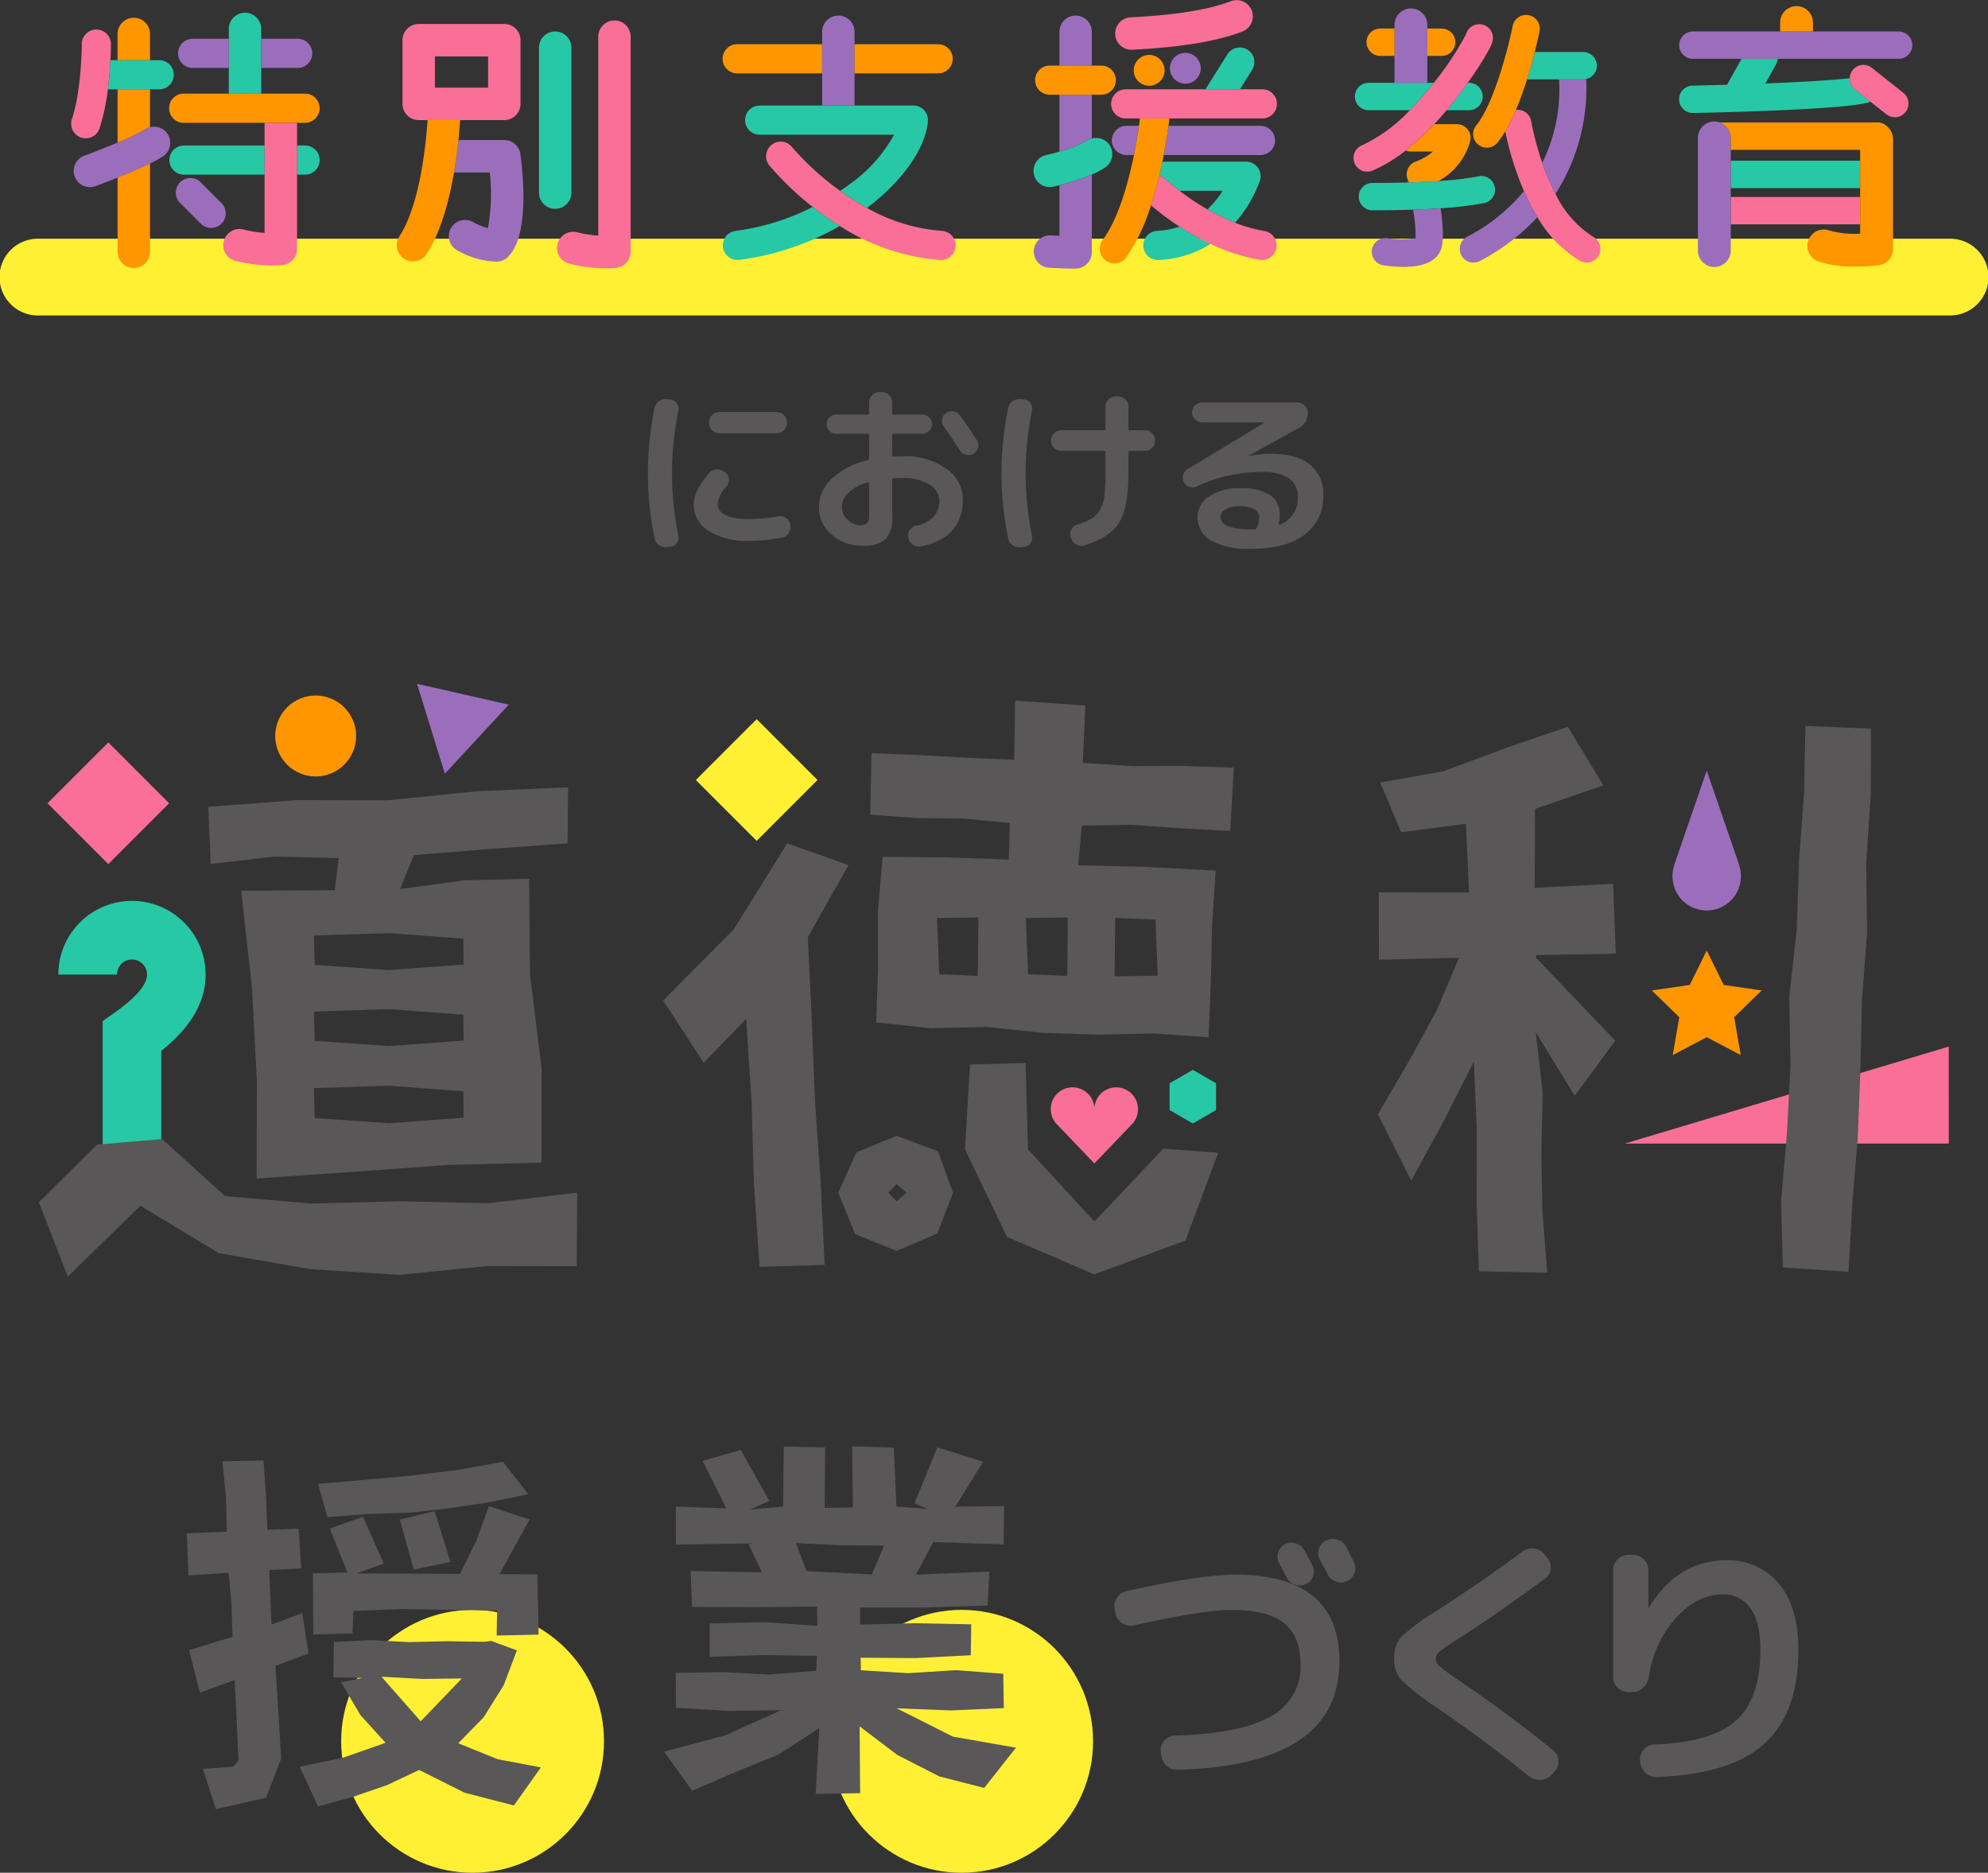 <svg xmlns="http://www.w3.org/2000/svg" width="305.242" height="287.501" viewBox="0 0 305.242 287.501">
  <rect x="0" y="0" width="305.242" height="287.501" fill="#333333" stroke="none"/>
  <g id="グループ_186" data-name="グループ 186" transform="translate(-0.366 -1)">
    <g id="グループ_173" data-name="グループ 173">
      <path id="パス_266" data-name="パス 266" d="M299.716,49.43H6.258a5.892,5.892,0,1,1,0-11.783H299.716a5.892,5.892,0,1,1,0,11.783Z" fill="#fff033"/>
    </g>
    <circle id="楕円形_10" data-name="楕円形 10" cx="20.179" cy="20.179" r="20.179" transform="translate(127.84 248.142)" fill="#fff033"/>
    <circle id="楕円形_11" data-name="楕円形 11" cx="20.179" cy="20.179" r="20.179" transform="translate(52.749 248.142)" fill="#fff033"/>
    <g id="グループ_175" data-name="グループ 175">
      <g id="グループ_174" data-name="グループ 174">
        <path id="パス_267" data-name="パス 267" d="M171.659,248.78l-.125-.668a2.317,2.317,0,0,1,.312-1.79,2.23,2.23,0,0,1,1.437-1.042q11.329-2.539,16.787-2.54,15.951,0,15.952,13.328,0,15.953-24.866,16.619a2.222,2.222,0,0,1-1.708-.645,2.567,2.567,0,0,1-.791-1.687l-.084-.541a2.166,2.166,0,0,1,.6-1.645,2.251,2.251,0,0,1,1.6-.729q10.162-.293,14.723-2.958a8.578,8.578,0,0,0,4.562-7.872q0-4.372-2.521-6.414t-8.017-2.041q-4.456,0-15.037,2.374a2.319,2.319,0,0,1-1.79-.312A2.229,2.229,0,0,1,171.659,248.78Zm26.033-10.705a2.112,2.112,0,0,1,1.686-.125,2.323,2.323,0,0,1,1.313,1.124q.207.375.583,1.1t.583,1.1a2.115,2.115,0,0,1,.125,1.687,2.014,2.014,0,0,1-1.125,1.229,2.118,2.118,0,0,1-1.645.083,2.177,2.177,0,0,1-1.271-1.084q-.207-.374-.583-1.1c-.249-.485-.445-.853-.583-1.1a2.065,2.065,0,0,1-.146-1.646A2.1,2.1,0,0,1,197.692,238.075Zm9.371.375c.14.278.339.681.6,1.208s.452.9.563,1.125a2.066,2.066,0,0,1,.124,1.665,2.154,2.154,0,0,1-1.125,1.25,2.1,2.1,0,0,1-1.686.124,2.307,2.307,0,0,1-1.312-1.124q-.375-.75-1.207-2.249a2.17,2.17,0,0,1-.147-1.687,2.077,2.077,0,0,1,1.1-1.27,2.248,2.248,0,0,1,1.749-.125A2.183,2.183,0,0,1,207.063,238.45Z" fill="#595757"/>
        <path id="パス_268" data-name="パス 268" d="M221.1,263.232a37.886,37.886,0,0,1-5.6-4.331,4.746,4.746,0,0,1-1.061-3.25,4.816,4.816,0,0,1,1.125-3.414,36.088,36.088,0,0,1,5.664-4.125q7.372-4.788,12.87-8.912a2.487,2.487,0,0,1,1.791-.48,2.3,2.3,0,0,1,1.626.9l.415.542a2.2,2.2,0,0,1,.521,1.708,2,2,0,0,1-.9,1.5q-6.872,5.082-12.828,8.912-2.5,1.584-3.208,2.167a1.614,1.614,0,0,0-.708,1.207,1.636,1.636,0,0,0,.625,1.167,29.006,29.006,0,0,0,2.916,2.124q7.2,4.874,14.494,10.747a2.055,2.055,0,0,1,.814,1.561,2.17,2.17,0,0,1-.606,1.688l-.457.541a2.4,2.4,0,0,1-1.667.77,2.536,2.536,0,0,1-1.79-.561Q228.764,268.523,221.1,263.232Z" fill="#595757"/>
        <path id="パス_269" data-name="パス 269" d="M250.382,260.775a2.346,2.346,0,0,1-2.332-2.333v-16.41a2.347,2.347,0,0,1,2.332-2.333h.708a2.319,2.319,0,0,1,1.667.688,2.215,2.215,0,0,1,.708,1.645v5.831a.074.074,0,0,0,.083-.083q4.457-7.248,11.829-7.247a10,10,0,0,1,8.143,3.6q2.976,3.6,2.978,10.143,0,9.663-5.206,14.39t-16.536,5.144a2.291,2.291,0,0,1-1.729-.645,2.534,2.534,0,0,1-.812-1.688l-.042-.291a2.173,2.173,0,0,1,.6-1.646,2.263,2.263,0,0,1,1.6-.729q8.872-.331,12.578-3.706t3.708-10.829q0-4.206-1.5-6.353a4.961,4.961,0,0,0-4.333-2.145q-3.832,0-7.122,3.6a17.085,17.085,0,0,0-4.165,9.059,2.866,2.866,0,0,1-.876,1.667,2.4,2.4,0,0,1-1.707.666Z" fill="#595757"/>
      </g>
    </g>
    <g id="グループ_177" data-name="グループ 177">
      <g id="グループ_176" data-name="グループ 176">
        <path id="パス_270" data-name="パス 270" d="M102.8,85a1.737,1.737,0,0,1-1.225-.292,1.6,1.6,0,0,1-.7-1.045,49.236,49.236,0,0,1,0-20.046,1.6,1.6,0,0,1,.7-1.044,1.737,1.737,0,0,1,1.225-.292l.529.055a1.278,1.278,0,0,1,.974.585,1.392,1.392,0,0,1,.222,1.141,47.581,47.581,0,0,0,0,19.156,1.392,1.392,0,0,1-.222,1.142,1.274,1.274,0,0,1-.974.584Zm12.556-.974a11.02,11.02,0,0,1-6.195-1.518,4.66,4.66,0,0,1-2.269-4.051q0-2.172,2.394-4.873a1.5,1.5,0,0,1,1.142-.514,1.756,1.756,0,0,1,1.2.4l.139.084a1.32,1.32,0,0,1,.529,1.03,1.52,1.52,0,0,1-.39,1.113,4.679,4.679,0,0,0-1.336,2.618q0,2.367,4.788,2.367a26.725,26.725,0,0,0,4.538-.419,1.577,1.577,0,0,1,1.811,1.254v.111a1.672,1.672,0,0,1-.251,1.225,1.448,1.448,0,0,1-1,.668A25.931,25.931,0,0,1,115.354,84.023Zm-4.565-19.769h8.825a1.618,1.618,0,0,1,1.587,1.588v.083a1.616,1.616,0,0,1-1.587,1.587h-8.825a1.483,1.483,0,0,1-1.1-.473,1.549,1.549,0,0,1-.459-1.114v-.083a1.549,1.549,0,0,1,.459-1.114A1.48,1.48,0,0,1,110.789,64.254Z" fill="#595757"/>
        <path id="パス_271" data-name="パス 271" d="M132.784,84.774a6.924,6.924,0,0,1-4.734-1.712,5.4,5.4,0,0,1-1.948-4.218,6,6,0,0,1,1.962-4.343,11.693,11.693,0,0,1,5.527-2.841.279.279,0,0,0,.223-.306V67.846a.222.222,0,0,0-.251-.251H128.8a1.476,1.476,0,1,1,0-2.951h4.761a.221.221,0,0,0,.251-.25V62.779a1.616,1.616,0,0,1,1.586-1.587h.363a1.618,1.618,0,0,1,1.587,1.587v1.615c0,.167.074.25.222.25h4.4a1.465,1.465,0,0,1,1.057.432,1.445,1.445,0,0,1,0,2.088,1.464,1.464,0,0,1-1.057.431h-4.4c-.148,0-.222.084-.222.251v3.007c0,.149.083.223.251.223.3-.018.77-.028,1.419-.028a10.734,10.734,0,0,1,6.655,1.921,5.686,5.686,0,0,1,2.534,4.65q0,5.929-6.4,7.266a1.541,1.541,0,0,1-1.225-.236,1.724,1.724,0,0,1-.724-1.045l-.027-.083a1.422,1.422,0,0,1,.209-1.141,1.506,1.506,0,0,1,.961-.668,5.2,5.2,0,0,0,2.728-1.407,3.586,3.586,0,0,0,.863-2.492,2.9,2.9,0,0,0-1.518-2.408,7.18,7.18,0,0,0-4.051-1.016c-.649,0-1.123.01-1.419.028a.221.221,0,0,0-.251.25v5.569a4.933,4.933,0,0,1-1,3.55A5.032,5.032,0,0,1,132.784,84.774Zm.807-9.717a6.929,6.929,0,0,0-2.952,1.587,3.064,3.064,0,0,0-1,2.2,2.625,2.625,0,0,0,.877,1.935,2.7,2.7,0,0,0,1.906.849,1.425,1.425,0,0,0,1.1-.334,1.957,1.957,0,0,0,.293-1.253V75.225C133.814,75.076,133.74,75.02,133.591,75.057Zm14.144-10.3q1.5,2.033,2.617,3.814a1.44,1.44,0,0,1,.181,1.156,1.415,1.415,0,0,1-.682.932,1.558,1.558,0,0,1-1.169.154,1.513,1.513,0,0,1-.947-.683q-1.338-2.088-2.45-3.619a1.494,1.494,0,0,1-.279-1.114,1.388,1.388,0,0,1,.585-.974,1.555,1.555,0,0,1,1.155-.265A1.445,1.445,0,0,1,147.735,64.756Z" fill="#595757"/>
        <path id="パス_272" data-name="パス 272" d="M157.091,85a1.738,1.738,0,0,1-1.225-.292,1.612,1.612,0,0,1-.7-1.045,49.282,49.282,0,0,1,0-20.046,1.612,1.612,0,0,1,.7-1.044,1.738,1.738,0,0,1,1.225-.292l.529.055a1.281,1.281,0,0,1,.975.585,1.4,1.4,0,0,1,.223,1.141,47.581,47.581,0,0,0,0,19.156,1.4,1.4,0,0,1-.223,1.142,1.278,1.278,0,0,1-.975.584Zm6.237-14.784a1.587,1.587,0,0,1,0-3.174h6.543a.2.2,0,0,0,.223-.223v-3.4a1.475,1.475,0,0,1,.473-1.1,1.542,1.542,0,0,1,1.113-.46h.363a1.544,1.544,0,0,1,1.113.46,1.476,1.476,0,0,1,.474,1.1v3.4c0,.149.083.223.25.223h2.255a1.587,1.587,0,0,1,0,3.174H173.88c-.167,0-.25.074-.25.222v3.119q0,5.289-1.393,7.615t-5.345,3.549a1.564,1.564,0,0,1-1.225-.111,1.636,1.636,0,0,1-.808-.947l-.084-.194a1.332,1.332,0,0,1,.071-1.142,1.6,1.6,0,0,1,.905-.78,10.781,10.781,0,0,0,2.269-.96,3.627,3.627,0,0,0,1.294-1.42,5.96,5.96,0,0,0,.641-2.158,32.818,32.818,0,0,0,.139-3.452V70.435a.2.2,0,0,0-.223-.222Z" fill="#595757"/>
        <path id="パス_273" data-name="パス 273" d="M184.07,75.7a1.414,1.414,0,0,1-1.1.056,1.461,1.461,0,0,1-.822-.723,1.483,1.483,0,0,1-.111-1.128,1.458,1.458,0,0,1,.7-.9l11.749-7.1.027-.029-.027-.027h-9.55a1.492,1.492,0,0,1-1.072-.446,1.512,1.512,0,0,1,0-2.172,1.5,1.5,0,0,1,1.072-.445h14.617a1.6,1.6,0,0,1,1.128.459,1.467,1.467,0,0,1,.487,1.1,2.441,2.441,0,0,1-1.364,2.339l-7.768,4.315v.028h.055a17.565,17.565,0,0,1,3.369-.362q3.981,0,6.028,1.643a5.651,5.651,0,0,1,2.046,4.677,7.2,7.2,0,0,1-2.868,6.112q-2.866,2.157-8.158,2.158a12.08,12.08,0,0,1-6.208-1.267,4.05,4.05,0,0,1-2.06-3.662,3.736,3.736,0,0,1,1.753-3.1,8.149,8.149,0,0,1,4.845-1.267,7.8,7.8,0,0,1,4.594,1.058,3.644,3.644,0,0,1,1.42,3.118,7.19,7.19,0,0,1-.139,1.253.1.1,0,0,0,.042.126.13.13,0,0,0,.126.014,4.245,4.245,0,0,0,2.756-4.205,3.339,3.339,0,0,0-1.351-2.895,7.46,7.46,0,0,0-4.3-.975A23.644,23.644,0,0,0,184.07,75.7Zm9.244,6.349a4.278,4.278,0,0,0,.39-1.532,1.5,1.5,0,0,0-.668-1.322,4.475,4.475,0,0,0-2.394-.46,4.051,4.051,0,0,0-2.131.46,1.323,1.323,0,0,0-.737,1.127q0,1.95,4.732,1.949h.5A.341.341,0,0,0,193.314,82.046Z" fill="#595757"/>
      </g>
    </g>
    <g id="グループ_178" data-name="グループ 178">
      <path id="パス_274" data-name="パス 274" d="M299.583,176.558H249.84l49.742-14.892Z" fill="#f96f98"/>
      <path id="パス_275" data-name="パス 275" d="M242.154,169.227l-5.99-9.769,1.08,9.234-.209,9.119.157,9.116.737,9.464-10.493-.229-.345-10.6.037-10.78-.455-10.821-4.681,9.231-4.94,9.061-5.121-10.188,4.612-7.885,4.407-8.043,3.441-8.1-12.3.3-.029-10.351,13.87.026-.488-10.545-9.951,1.3-3.214-7.636,9.72-1.733,9.37-3.493,9.724-3.334,5.459,9-10.5,3.615L236,137.3l12.056-.61.4,10.718-12.2.219-.034.417,6.043,6.319,6.112,6.4Zm42.046,27.01-10.084-.651-.29-10.175.91-10.435.544-10.451-.188-10.485,1.159-10.431.335-10.463.785-10.45.2-10.259,10.059.431-.027,10.254-.7,10.444.141,10.48-.782,10.443-.237,10.471-.4,10.46-.853,10.448Z" fill="#595757"/>
      <path id="パス_276" data-name="パス 276" d="M267.426,133.925h.028L262.419,119.3l-5.035,14.623h.028a5.255,5.255,0,1,0,10.014,0Z" fill="#9b6ebc"/>
      <path id="パス_277" data-name="パス 277" d="M262.419,146.919l2.608,5.284,5.831.847-4.22,4.113,1,5.808-5.216-2.742-5.216,2.742,1-5.808-4.22-4.113,5.831-.847Z" fill="#ff9600"/>
    </g>
    <g id="グループ_179" data-name="グループ 179">
      <path id="パス_278" data-name="パス 278" d="M130.655,133.8,124.4,144.875,125,157.433l.5,12.552.877,12.543.608,12.653-9.995.313-.859-12.645-.369-12.746-.828-12.692-6.525,6.747-6.217-9.561,10.859-10.963,8.178-13.167Z" fill="#595757"/>
      <path id="パス_279" data-name="パス 279" d="M134.9,157.966l.293-8.387-.043-8.6.737-8.443,9.726.086,9.651.334.148-5.613-6.984-.668-7.275-.094-7.174-.513.2-9.447,7.375.3,7.262.406,7.275.313.138-9.089,10.786.761-.391,8.8,7.652.5,7.639-.025,7.9.256-.553,9.728-7.74-.431-7.616-.526-7.446.139-.543,6.083,10.634.259,10.473.553-.554,8.495-.189,8.589-.347,8.512-8.465-.592-8.571.189-8.546-.29-8.527-.9-8.584.191Zm15.688-16.111-6.346.079.333,8.628,5.923.249Zm13.733,0-6.435.08.332,8.626,6.014.252Zm7.188,9.022,6.61-.082-.328-8.625-6.194-.256Z" fill="#595757"/>
      <path id="パス_280" data-name="パス 280" d="M168.4,188.528l-10.19-11.081-.379-13.25-8.536.213-.763,13.037,6.44,13.428,13.428,5.763,13.991-5.2,5.028-13.474-8.432-.627Z" fill="#595757"/>
      <path id="パス_281" data-name="パス 281" d="M138.036,193.035l-6.359-2.568-2.6-6.36,2.766-6.189,6.188-2.553,6.364,2.378,2.3,6.364-2.409,6.258Zm0-10.269-1.27,1.341,1.27,1.314,1.515-1.314Z" fill="#595757"/>
      <rect id="長方形_655" data-name="長方形 655" width="13.207" height="13.207" transform="translate(125.887 120.747) rotate(135)" fill="#fff033"/>
      <path id="パス_282" data-name="パス 282" d="M153.4,169.33" fill="none" stroke="#231815" stroke-miterlimit="10" stroke-width="8.675"/>
      <path id="パス_283" data-name="パス 283" d="M161.9,172.421a3.329,3.329,0,0,0,.462.859l-.016.006,6.054,6.323,6.053-6.321-.017-.006a3.3,3.3,0,0,0,.463-.859,3.35,3.35,0,1,0-6.333-2.184,3.274,3.274,0,0,0-.165.959h0a3.294,3.294,0,0,0-.165-.962,3.35,3.35,0,1,0-6.333,2.184Z" fill="#f96f98"/>
      <path id="パス_284" data-name="パス 284" d="M187.081,171.414V167.3l-3.565-2.058L179.95,167.3v4.117l3.565,2.058Z" fill="#27c8a6"/>
    </g>
    <g id="グループ_180" data-name="グループ 180">
      <path id="パス_285" data-name="パス 285" d="M25.131,178.153h-9v-20.4l1.9-1.345c3.257-2.309,4.909-4.261,4.909-5.8a2.307,2.307,0,0,0-4.615,0h-9a11.3,11.3,0,1,1,22.609,0c0,5.231-3.48,9.057-6.806,11.718Z" fill="#27c8a6"/>
      <path id="パス_286" data-name="パス 286" d="M25.276,175.868l9.632,8.751,13.324,1.145,13.525-.347,13.564.3L89,184.081l-.077,11.3-13.7-.021-13.576,1.354-13.591-.874L34.006,193.4l-12.091-7.3L10.769,196.988,6.337,185.573l8.9-8.854Zm62.315-54-.079,8.6-11.681.843-11.913.967L61.8,137.483l9.863-1.343,9.951-.23.133,14.627,1.774,14.476,0,14.468-14.471.365L54.514,180.9l-14.752,1.02.054-14.765-.762-14.525-1.665-14.889,14.377-.081.6-4.911-9.795-.263-9.857,1.153-.368-8.788,13.77-1.026,13.777.033,13.711-1.391ZM71.508,145.109l-11.378-.86-11.576.369.145,4.514,11.431.789,11.416-.848Zm0,11.67-11.378-.86-11.576.369L48.7,160.8l11.431.788,11.416-.847Zm0,11.757-11.375-.859-11.577.369.148,4.6,11.429.788,11.414-.846Z" fill="#595757"/>
      <circle id="楕円形_12" data-name="楕円形 12" cx="6.213" cy="6.213" r="6.213" transform="translate(42.623 107.776)" fill="#ff9600"/>
      <rect id="長方形_656" data-name="長方形 656" width="13.207" height="13.207" transform="translate(26.334 124.314) rotate(135)" fill="#f96f98"/>
      <path id="パス_287" data-name="パス 287" d="M78.482,109.178l-14.085-3.2,4.275,13.8Z" fill="#9b6ebc"/>
    </g>
    <path id="パス_288" data-name="パス 288" d="M47.752,254.84l-5.089,1.9.449,7.1.42,7.126-2.3,6.007L33.51,278.74l-2-6.2,4.653-.313.806-.921-.26-6.194-.317-6.2-5.336,1.95-1.666-6.533,6.682-2.043-.158-4.96-.437-4.864-6.172.4-.254-6.471,6.154-.248-.149-5.347-.542-5.475,6.316-.1.368,5.252.212,5.382,4.806-.191.4,6.113-4.9.254.329,8.377,4.726-1.773Zm31.98-.482-2.019,5.335-3.079,4.931-3.91,4,6.023,2.434,6.664,1.273-4.14,5.84-7.559-1.956-6.986-3.495-4.915,2.319-5.173,1.781-5.431,1.5-2.828-6.1,6.664-1.38,6.525-2.29-3.856-4.254-2.969-5.026,3.291-.684-4.493-.085.088-5.421,5.706-.29,5.8.3,5.806-.133,5.808.083,1.036-.132Zm-25.232-2.6-6.023.155-.07-9.381,5.31-.133L51,235.662l5.1-1.826,3.189,7.208-4.187,1.5,7.928.021,7.962.062,2.457-4.988,1.988-5.423,6.235,2.063-4.61,8.376,5.822.041.181,9.249-6.439.135.065-3.848-7.344-.092-7.4-.127-7.31.306ZM81.473,230.38l-5.992,1.24-6.16.924-6.192.692-6.231.191-6.261.462L49.194,228.8l7.1-.613,7.142-.652,7.117-.855,7.031-1.278ZM58.94,258.407l6.021,6.845,6.324-6.583-6.1.078Zm4.95-16.449-2.137-7.672,5.351-1.3,2.429,7.8Z" fill="#595757"/>
    <path id="パス_289" data-name="パス 289" d="M138.052,263.257l8.623,4.346,9.683,1.7-4.877,6.175-6.88-1.764-6.438-3.286-5.809-4.4.081,10.252-6.83.124.553-10.1-6.258,4.048-6.566,2.675-6.7,2.879-4.3-6,9.351-2.495,8.635-3.868-8.1.112-8.068-.476-.034-5.362,7.18-.113,7.243.366,7.156-.581.1-2.276-8.2-.131-8.262.276.008-5.116,8.254-.216,8.265.564-.037-2.947-9.65.087-9.557-.04-.211-5.51,10.947.2-2.05-4.315.814-.127-11.972.194-.018-5.847,7.769.283-3.655-7.283,5.873-1.7,4.357,7.832-2.94,1.316,5.074-.436.1-9.231,6.359.147-.076,9.286,4.349-.082-.145-9.375,6.424.191.382,9.046,4.84.382-2.067-.867,3.518-8.6,7.034,2.2-4.287,6.907,7.508-.087-.073,5.876-10.8-.35L141,242.729l11.29-.462L152,247.473l-9.694.309-9.872,0-.008,2.616,8.543-.205,8.526.172-.075,4.743-8.451.436-8.459-.052.043,1.922,7.256.449,7.377-.466,7.223.556.084,5.269-8.179.357Zm-15.468-25.366,1.624,4.315-.635-.037,10.653.53,1.886-4.417-6.717-.06Z" fill="#595757"/>
    <g id="グループ_185" data-name="グループ 185">
      <path id="パス_290" data-name="パス 290" d="M239.748,13.187h-4.921c-.484,1.54-1.055,3.157-1.705,4.687a2.1,2.1,0,0,1,2.35,1.738,43.706,43.706,0,0,0,1.7,6.374A25.366,25.366,0,0,0,239.748,13.187Z" fill="none"/>
      <rect id="長方形_657" data-name="長方形 657" width="19.868" height="1.366" transform="translate(266.11 29.874)" fill="none"/>
      <rect id="長方形_658" data-name="長方形 658" width="8.171" height="4.8" transform="translate(67.144 9.658)" fill="none"/>
      <path id="パス_291" data-name="パス 291" d="M188.1,30.3H181.49a39.191,39.191,0,0,0,4.27,2.847A14.945,14.945,0,0,0,188.1,30.3Z" fill="none"/>
      <rect id="長方形_659" data-name="長方形 659" width="19.868" height="1.677" transform="translate(266.11 23.995)" fill="none"/>
      <g id="グループ_181" data-name="グループ 181">
        <path id="パス_292" data-name="パス 292" d="M85.611,5.83a2.487,2.487,0,0,0-2.488,2.488V30.571a2.488,2.488,0,1,0,4.977,0V8.318A2.488,2.488,0,0,0,85.611,5.83Z" fill="#27c8a6"/>
        <path id="パス_293" data-name="パス 293" d="M26.373,25.576a2.24,2.24,0,0,0,2.24,2.24H40.99V23.337H28.613A2.239,2.239,0,0,0,26.373,25.576Z" fill="#27c8a6"/>
        <path id="パス_294" data-name="パス 294" d="M47.156,23.337H45.967v4.479h1.189a2.24,2.24,0,1,0,0-4.479Z" fill="#27c8a6"/>
        <path id="パス_295" data-name="パス 295" d="M27.052,12.478a2.239,2.239,0,0,0-2.24-2.239H17.323c-.063,1.23-.181,2.8-.4,4.479h7.885A2.24,2.24,0,0,0,27.052,12.478Z" fill="#27c8a6"/>
        <path id="パス_296" data-name="パス 296" d="M40.476,11.43V5.493a2.489,2.489,0,1,0-4.977,0v9.882h4.977Z" fill="#27c8a6"/>
        <path id="パス_297" data-name="パス 297" d="M168.008,22.261a2.473,2.473,0,0,0-.749.332,17.569,17.569,0,0,1-4.228,1.681c-.738.214-1.44.4-1.985.516a2.489,2.489,0,1,0,1.074,4.86c.119-.027.451-.1.911-.218a34.376,34.376,0,0,0,4.977-1.637,12.813,12.813,0,0,0,2.047-1.084,2.482,2.482,0,0,0-2.047-4.45Z" fill="#27c8a6"/>
        <path id="パス_298" data-name="パス 298" d="M192.624,11.721a2.239,2.239,0,1,0-3.788-2.389l-3.23,5.124a2.171,2.171,0,0,0-.125.251h5.261Z" fill="#27c8a6"/>
        <path id="パス_299" data-name="パス 299" d="M178.058,36.438a2.239,2.239,0,0,0,.108,4.476c.037,0,.075,0,.112,0a16.116,16.116,0,0,0,7.959-2.468,39.732,39.732,0,0,1-4.766-2.663A12.083,12.083,0,0,1,178.058,36.438Z" fill="#27c8a6"/>
        <path id="パス_300" data-name="パス 300" d="M191.69,25.817H178.838c-.144.7-.306,1.429-.483,2.17a2.209,2.209,0,0,1,1.01.544c.036.033.817.762,2.125,1.765H188.1a14.945,14.945,0,0,1-2.338,2.847A31.61,31.61,0,0,0,190,35.194a20.315,20.315,0,0,0,3.814-6.441,2.239,2.239,0,0,0-2.128-2.936Z" fill="#27c8a6"/>
        <path id="パス_301" data-name="パス 301" d="M113.285,36.451a2.24,2.24,0,0,0,.536,4.447,41.3,41.3,0,0,0,15.484-5.21,45.882,45.882,0,0,1-4.149-2.916A36.7,36.7,0,0,1,113.285,36.451Z" fill="#27c8a6"/>
        <path id="パス_302" data-name="パス 302" d="M140.61,17.2H117.055a2.24,2.24,0,1,0,0,4.479h20.588a22.752,22.752,0,0,1-6.909,7.669c-.442.331-.907.642-1.368.954a38.985,38.985,0,0,0,4.126,2.615c5.406-4.086,8.945-9.037,9.347-13.265A2.239,2.239,0,0,0,140.61,17.2Z" fill="#27c8a6"/>
        <path id="パス_303" data-name="パス 303" d="M228.026,15.818a2.1,2.1,0,0,0-2.1-2.1h-.2c-.565.8-1.146,1.586-1.732,2.34-.465.6-.974,1.224-1.512,1.863h3.439A2.1,2.1,0,0,0,228.026,15.818Z" fill="#27c8a6"/>
        <path id="パス_304" data-name="パス 304" d="M210.5,17.919h6.33c.087-.089.175-.178.262-.268.852-.88,1.665-1.795,2.427-2.709.341-.41.674-.82.994-1.226H210.5a2.1,2.1,0,0,0,0,4.2Z" fill="#27c8a6"/>
        <path id="パス_305" data-name="パス 305" d="M227.393,28.068a49.607,49.607,0,0,1-6.15.722l-.421.027c-1.392.087-2.784.146-4.063.186l-.193.006c-3.046.092-5.4.075-5.45.075H211.1a2.1,2.1,0,0,0-.019,4.2c.062,0,.312,0,.713,0,1.045,0,3.119-.014,5.544-.1,1.341-.046,2.784-.112,4.23-.211a53.793,53.793,0,0,0,6.666-.794,2.1,2.1,0,1,0-.839-4.118Z" fill="#27c8a6"/>
        <path id="パス_306" data-name="パス 306" d="M243.453,8.985h-7.439c-.305,1.208-.7,2.665-1.187,4.2h8.626a2.1,2.1,0,1,0,0-4.2Z" fill="#27c8a6"/>
        <path id="パス_307" data-name="パス 307" d="M285.172,14.713A2.094,2.094,0,0,1,284.386,13c-2.65.327-7.7.605-12.958.812l1.6-2.855a2.531,2.531,0,0,0,.3-.926h-5.562l-2.231,3.982c-1.883.056-3.681.1-5.28.132a2.1,2.1,0,0,0,.041,4.2h.043c3.895-.077,23.5-.522,26.967-1.636a2.083,2.083,0,0,0,.246-.108Z" fill="#27c8a6"/>
        <rect id="長方形_660" data-name="長方形 660" width="19.868" height="4.202" transform="translate(266.11 25.672)" fill="#27c8a6"/>
      </g>
      <g id="グループ_182" data-name="グループ 182">
        <path id="パス_308" data-name="パス 308" d="M94.714,4.139a2.488,2.488,0,0,0-2.489,2.488V37.176a18.894,18.894,0,0,1-3.119-.49,2.488,2.488,0,1,0-1.305,4.8,23.392,23.392,0,0,0,5.549.705c.522,0,1.059-.022,1.6-.072A2.489,2.489,0,0,0,97.2,39.643V6.627A2.487,2.487,0,0,0,94.714,4.139Z" fill="#f96f98"/>
        <path id="パス_309" data-name="パス 309" d="M77.8,4.682H64.655A2.488,2.488,0,0,0,62.167,7.17v9.777a2.488,2.488,0,0,0,2.488,2.488H77.8a2.489,2.489,0,0,0,2.489-2.488V7.17A2.489,2.489,0,0,0,77.8,4.682Zm-2.488,9.777H67.144v-4.8h8.171Z" fill="#f96f98"/>
        <path id="パス_310" data-name="パス 310" d="M40.99,23.337V36.755a18.821,18.821,0,0,1-3.119-.49,2.488,2.488,0,1,0-1.3,4.8,23.414,23.414,0,0,0,5.547.7c.524,0,1.06-.021,1.6-.072a2.488,2.488,0,0,0,2.256-2.477V19.854H40.99Z" fill="#f96f98"/>
        <path id="パス_311" data-name="パス 311" d="M15.16,5.531h0a2.24,2.24,0,0,0-2.24,2.238c0,.07-.021,7.031-1.5,11.474a2.24,2.24,0,1,0,4.251,1.411,32.439,32.439,0,0,0,1.253-5.936c.215-1.677.333-3.249.4-4.479.072-1.4.076-2.361.076-2.469A2.239,2.239,0,0,0,15.16,5.531Z" fill="#f96f98"/>
        <path id="パス_312" data-name="パス 312" d="M174.066,8.634l.128,0c7.57-.383,13.128-1.307,16.993-2.824a2.489,2.489,0,0,0-1.819-4.633c-3.309,1.3-8.5,2.136-15.425,2.486a2.489,2.489,0,0,0,.123,4.974Z" fill="#f96f98"/>
        <path id="パス_313" data-name="パス 313" d="M194.514,36.466A23.068,23.068,0,0,1,190,35.194a31.61,31.61,0,0,1-4.244-2.051,39.191,39.191,0,0,1-4.27-2.847c-1.308-1-2.089-1.732-2.125-1.765a2.209,2.209,0,0,0-1.01-.544c-.181.759-.378,1.531-.6,2.309-.205.735-.429,1.474-.669,2.208a41.9,41.9,0,0,0,4.38,3.276,39.732,39.732,0,0,0,4.766,2.663,29.236,29.236,0,0,0,7.533,2.44,2.274,2.274,0,0,0,.374.031,2.239,2.239,0,0,0,.37-4.448Z" fill="#f96f98"/>
        <path id="パス_314" data-name="パス 314" d="M194.142,14.707H173.258a2.24,2.24,0,1,0,0,4.479h20.884a2.24,2.24,0,1,0,0-4.479Z" fill="#f96f98"/>
        <path id="パス_315" data-name="パス 315" d="M144.971,36.439a27.323,27.323,0,0,1-11.479-3.517,38.985,38.985,0,0,1-4.126-2.615,43.274,43.274,0,0,1-7.395-6.735,2.239,2.239,0,0,0-3.477,2.823,45.254,45.254,0,0,0,6.662,6.377,45.882,45.882,0,0,0,4.149,2.916,32.977,32.977,0,0,0,15.41,5.222c.043,0,.087,0,.129,0a2.239,2.239,0,0,0,.127-4.475Z" fill="#f96f98"/>
        <path id="パス_316" data-name="パス 316" d="M226.791,4.832a2.1,2.1,0,0,0-1.336,1.459,47.427,47.427,0,0,1-4.938,7.425c-.32.406-.653.816-.994,1.226-.762.914-1.575,1.829-2.427,2.709-.087.09-.175.179-.262.268a23.9,23.9,0,0,1-7.352,5.394,2.1,2.1,0,1,0,1.612,3.881,22.382,22.382,0,0,0,5.105-3.088,39.486,39.486,0,0,0,4.378-4.042c.676-.718,1.313-1.439,1.909-2.145.538-.639,1.047-1.266,1.512-1.863.586-.754,1.167-1.544,1.732-2.34.785-1.1,1.536-2.222,2.193-3.284,1.646-2.663,1.892-3.349,1.549-4.32A2.1,2.1,0,0,0,226.791,4.832Z" fill="#f96f98"/>
        <path id="パス_317" data-name="パス 317" d="M245.024,37.374a15.762,15.762,0,0,1-5.818-6.617,34.746,34.746,0,0,1-2.037-4.771,43.706,43.706,0,0,1-1.7-6.374,2.1,2.1,0,0,0-2.35-1.738,27.354,27.354,0,0,1-1.636,3.287,46.944,46.944,0,0,0,2.873,9.169,33.08,33.08,0,0,0,2.069,4,18.571,18.571,0,0,0,6.552,6.714,2.1,2.1,0,0,0,2.044-3.673Z" fill="#f96f98"/>
        <path id="パス_318" data-name="パス 318" d="M292.607,15.252l-4.82-3.83a2.1,2.1,0,0,0-2.615,3.291l2.381,1.891,2.439,1.938a2.1,2.1,0,0,0,2.615-3.29Z" fill="#f96f98"/>
        <rect id="長方形_661" data-name="長方形 661" width="19.868" height="4.202" transform="translate(266.11 31.24)" fill="#f96f98"/>
      </g>
      <g id="グループ_183" data-name="グループ 183">
        <path id="パス_319" data-name="パス 319" d="M77.8,22.5H70.755c-.155,1.5-.373,3.2-.68,4.976h5.492a29.289,29.289,0,0,1-.286,8.537,9.01,9.01,0,0,1-2.22-.884,2.488,2.488,0,1,0-2.589,4.25,12.992,12.992,0,0,0,6.134,1.787,2.487,2.487,0,0,0,1.729-.7c3.225-3.117,2.428-12.092,1.935-15.805A2.488,2.488,0,0,0,77.8,22.5Z" fill="#9b6ebc"/>
        <path id="パス_320" data-name="パス 320" d="M31.185,28.988a2.239,2.239,0,0,0-3.167,3.167L31.2,35.34a2.239,2.239,0,0,0,3.166-3.168Z" fill="#9b6ebc"/>
        <path id="パス_321" data-name="パス 321" d="M23.4,20.529a2.484,2.484,0,0,0-.783.343,30.655,30.655,0,0,1-4.194,2.016c-1.758.74-3.673,1.485-5.063,2a2.489,2.489,0,1,0,1.721,4.67c.325-.12,1.685-.625,3.342-1.288,1.6-.639,3.468-1.424,4.977-2.163a17.491,17.491,0,0,0,2.013-1.115,2.483,2.483,0,0,0-2.013-4.46Z" fill="#9b6ebc"/>
        <path id="パス_322" data-name="パス 322" d="M27.709,9.191a2.24,2.24,0,0,0,2.24,2.239H35.5V6.951h-5.55A2.24,2.24,0,0,0,27.709,9.191Z" fill="#9b6ebc"/>
        <path id="パス_323" data-name="パス 323" d="M46.026,6.951h-5.55V11.43h5.55a2.24,2.24,0,1,0,0-4.479Z" fill="#9b6ebc"/>
        <path id="パス_324" data-name="パス 324" d="M171.08,22.559a2.239,2.239,0,0,0,2.24,2.239h1.154c.345-1.7.6-3.251.773-4.479H173.32A2.24,2.24,0,0,0,171.08,22.559Z" fill="#9b6ebc"/>
        <path id="パス_325" data-name="パス 325" d="M193.852,20.319H179.773c-.159,1.183-.4,2.732-.732,4.479h14.811a2.24,2.24,0,1,0,0-4.479Z" fill="#9b6ebc"/>
        <path id="パス_326" data-name="パス 326" d="M163.031,24.274a17.569,17.569,0,0,0,4.228-1.681,2.473,2.473,0,0,1,.749-.332V15.544h-4.977Z" fill="#9b6ebc"/>
        <path id="パス_327" data-name="パス 327" d="M165.52,3.394a2.489,2.489,0,0,0-2.489,2.488v5.183h4.977V5.882A2.488,2.488,0,0,0,165.52,3.394Z" fill="#9b6ebc"/>
        <path id="パス_328" data-name="パス 328" d="M163.031,37.2c-.437-.02-.887-.042-1.307-.066a2.488,2.488,0,0,0-.282,4.969c.626.035,2.436.132,3.582.132.278,0,.516-.006.69-.019a2.489,2.489,0,0,0,2.294-2.481V27.8a34.376,34.376,0,0,1-4.977,1.637Z" fill="#9b6ebc"/>
        <path id="パス_329" data-name="パス 329" d="M182.369,13.846A2.366,2.366,0,1,0,180,11.479,2.367,2.367,0,0,0,182.369,13.846Z" fill="#9b6ebc"/>
        <path id="パス_330" data-name="パス 330" d="M129.086,3.394A2.488,2.488,0,0,0,126.6,5.882V17.2h4.977V5.882A2.489,2.489,0,0,0,129.086,3.394Z" fill="#9b6ebc"/>
        <path id="パス_331" data-name="パス 331" d="M219.523,9.585V4.818a2.521,2.521,0,1,0-5.043,0v8.9h5.043Z" fill="#9b6ebc"/>
        <path id="パス_332" data-name="パス 332" d="M216.566,29.009l.193-.006a2.087,2.087,0,0,1-.261-.479,2.124,2.124,0,0,0,.041.361Z" fill="#9b6ebc"/>
        <path id="パス_333" data-name="パス 333" d="M217.336,33.191a24.366,24.366,0,0,1,.392,4.375,12.852,12.852,0,0,1-4.322.007,2.1,2.1,0,0,0-.628,4.155,21.055,21.055,0,0,0,3.088.249c2.353,0,4.821-.517,5.678-2.49.555-1.279.4-3.89.022-6.507C220.12,33.079,218.677,33.145,217.336,33.191Z" fill="#9b6ebc"/>
        <path id="パス_334" data-name="パス 334" d="M243.453,13.187h-3.705a25.366,25.366,0,0,1-2.579,12.8,34.746,34.746,0,0,0,2.037,4.771,30.257,30.257,0,0,0,4.719-17.628A2.1,2.1,0,0,1,243.453,13.187Z" fill="#9b6ebc"/>
        <path id="パス_335" data-name="パス 335" d="M225.623,37.354a2.1,2.1,0,1,0,1.965,3.714,32.247,32.247,0,0,0,8.84-6.735,33.08,33.08,0,0,1-2.069-4A27.768,27.768,0,0,1,225.623,37.354Z" fill="#9b6ebc"/>
        <path id="パス_336" data-name="パス 336" d="M291.888,5.83H260.3a2.1,2.1,0,0,0,0,4.2h31.59a2.1,2.1,0,0,0,0-4.2Z" fill="#9b6ebc"/>
        <path id="パス_337" data-name="パス 337" d="M264.411,19.793a2.5,2.5,0,0,0-.822-.149,2.522,2.522,0,0,0-2.522,2.521v17.3a2.521,2.521,0,0,0,5.043,0v-17.3A2.513,2.513,0,0,0,264.411,19.793Z" fill="#9b6ebc"/>
      </g>
      <g id="グループ_184" data-name="グループ 184">
        <path id="パス_338" data-name="パス 338" d="M61.673,37.312a2.489,2.489,0,0,0,4.165,2.725c2.2-3.362,3.485-8.192,4.237-12.564.307-1.778.525-3.48.68-4.976.12-1.168.2-2.206.258-3.062H66.02C65.716,23.78,64.736,32.63,61.673,37.312Z" fill="#ff9600"/>
        <path id="パス_339" data-name="パス 339" d="M18.42,39.65a2.488,2.488,0,1,0,4.977,0V26.1c-1.509.739-3.378,1.524-4.977,2.163Z" fill="#ff9600"/>
        <path id="パス_340" data-name="パス 340" d="M18.42,22.888a30.655,30.655,0,0,0,4.194-2.016,2.484,2.484,0,0,1,.783-.343V14.718H18.42Z" fill="#ff9600"/>
        <path id="パス_341" data-name="パス 341" d="M20.908,3.723A2.488,2.488,0,0,0,18.42,6.212v4.027H23.4V6.212A2.489,2.489,0,0,0,20.908,3.723Z" fill="#ff9600"/>
        <path id="パス_342" data-name="パス 342" d="M47.156,15.375H28.613a2.24,2.24,0,1,0,0,4.479H47.156a2.24,2.24,0,1,0,0-4.479Z" fill="#ff9600"/>
        <path id="パス_343" data-name="パス 343" d="M171.7,13.305a2.24,2.24,0,0,0-2.24-2.24h-7.874a2.24,2.24,0,1,0,0,4.479h7.874A2.239,2.239,0,0,0,171.7,13.305Z" fill="#ff9600"/>
        <path id="パス_344" data-name="パス 344" d="M176.811,14.165a2.366,2.366,0,1,0-2.366-2.367A2.367,2.367,0,0,0,176.811,14.165Z" fill="#ff9600"/>
        <path id="パス_345" data-name="パス 345" d="M175.247,20.319c-.176,1.228-.428,2.778-.773,4.479-.892,4.4-2.4,9.787-4.836,13.116a2.24,2.24,0,0,0,3.617,2.642,29.336,29.336,0,0,0,3.836-8.052c.24-.734.464-1.473.669-2.208.217-.778.414-1.55.6-2.309.177-.741.339-1.468.483-2.17.072-.347.138-.685.2-1.019.335-1.747.573-3.3.732-4.479.058-.426.106-.81.145-1.133H175.4C175.358,19.522,175.307,19.9,175.247,20.319Z" fill="#ff9600"/>
        <path id="パス_346" data-name="パス 346" d="M111.313,10.029a2.239,2.239,0,0,0,2.24,2.239H126.6V7.789H113.553A2.24,2.24,0,0,0,111.313,10.029Z" fill="#ff9600"/>
        <path id="パス_347" data-name="パス 347" d="M144.411,7.789H131.575v4.479h12.836a2.239,2.239,0,1,0,0-4.479Z" fill="#ff9600"/>
        <path id="パス_348" data-name="パス 348" d="M223.82,7.483a2.1,2.1,0,0,0-2.1-2.1h-2.2v4.2h2.2A2.1,2.1,0,0,0,223.82,7.483Z" fill="#ff9600"/>
        <path id="パス_349" data-name="パス 349" d="M210.182,7.483a2.1,2.1,0,0,0,2.1,2.1h2.2v-4.2h-2.2A2.1,2.1,0,0,0,210.182,7.483Z" fill="#ff9600"/>
        <path id="パス_350" data-name="パス 350" d="M224.065,20.064h-3.488a39.486,39.486,0,0,1-4.378,4.042,2.08,2.08,0,0,0,.8.161h3.371a7.925,7.925,0,0,1-2.631,1.531,2.1,2.1,0,0,0-1.259,2.692c0,.012.011.022.016.034a2.087,2.087,0,0,0,.261.479c1.279-.04,2.671-.1,4.063-.186l.421-.027a9.886,9.886,0,0,0,4.889-6.246,2.1,2.1,0,0,0-2.067-2.48Z" fill="#ff9600"/>
        <path id="パス_351" data-name="パス 351" d="M235.1,3.335a2.1,2.1,0,0,0-2.473,1.648c-.621,3.1-2.835,11.89-5.592,15.259a2.1,2.1,0,1,0,3.251,2.661,14.316,14.316,0,0,0,1.2-1.742,27.354,27.354,0,0,0,1.636-3.287c.65-1.53,1.221-3.147,1.705-4.687s.882-2.994,1.187-4.2c.452-1.783.7-3.024.734-3.178A2.1,2.1,0,0,0,235.1,3.335Z" fill="#ff9600"/>
        <path id="パス_352" data-name="パス 352" d="M278.734,4.462a2.521,2.521,0,1,0-5.043,0V5.83h5.043Z" fill="#ff9600"/>
        <path id="パス_353" data-name="パス 353" d="M290.261,20.555a2.086,2.086,0,0,0-1.607-.762H264.411a2.513,2.513,0,0,1,1.7,2.372V24h19.868v12.87a14.347,14.347,0,0,1-4.73-.483,2.521,2.521,0,1,0-1.712,4.743,17.587,17.587,0,0,0,5.7.8,30.52,30.52,0,0,0,3.582-.209,2.522,2.522,0,0,0,2.206-2.5V22.356A2.512,2.512,0,0,0,290.261,20.555Z" fill="#ff9600"/>
      </g>
    </g>
  </g>
</svg>
